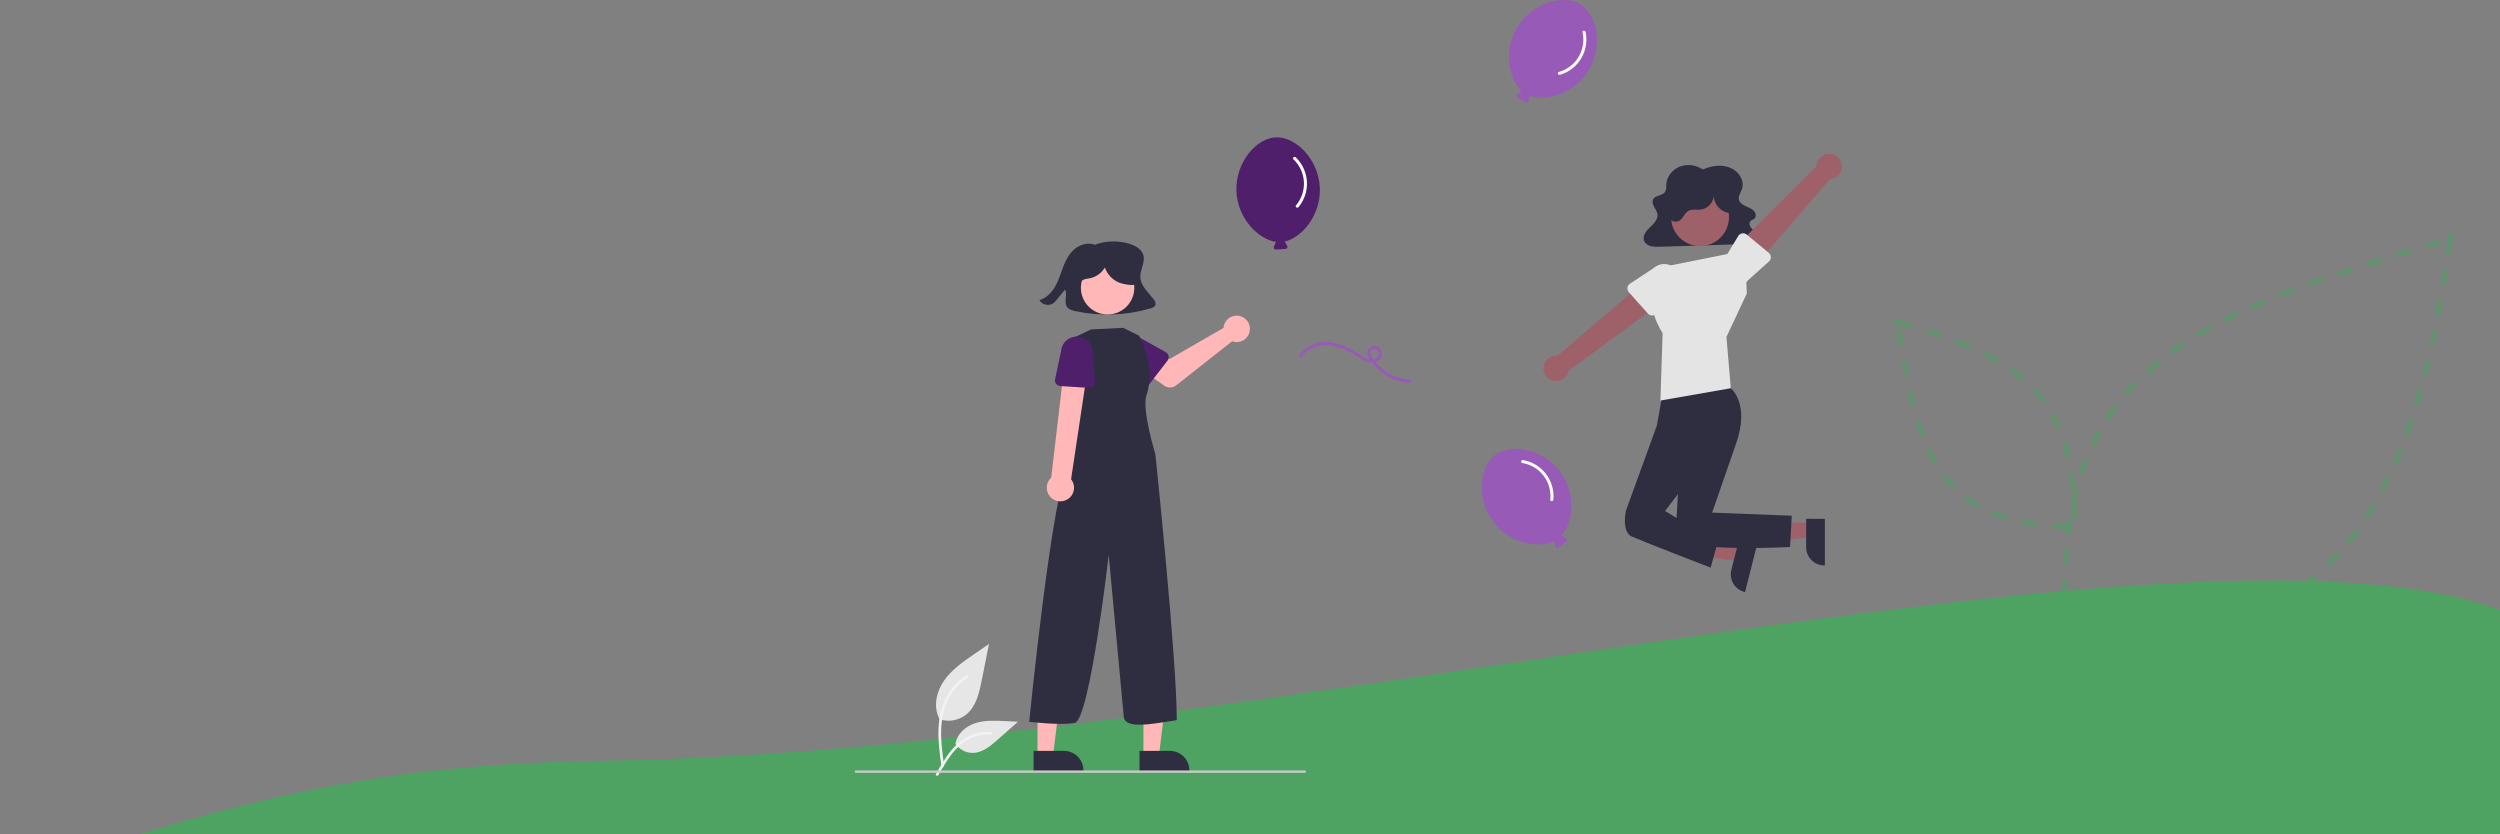 <svg width="974" height="325" viewBox="0 0 974 325" fill="none" xmlns="http://www.w3.org/2000/svg">
<rect x="0" y="0" width="974" height="325" fill="#808080" stroke="none"/>
<path d="M955.051 90.555C954.922 91.474 954.793 92.388 954.663 93.297M954.663 93.297C938.513 206.179 908.665 246.315 806.148 259.872C793.962 147.842 846.054 124.475 954.663 93.297Z" stroke="#47A45D" stroke-opacity="0.5" stroke-width="2" stroke-dasharray="6 6"/>
<path d="M738 125.231C738.423 125.346 738.843 125.462 739.261 125.578M739.261 125.578C791.174 139.983 808.172 156.399 808.315 205.255C755.085 204.179 747.292 178.356 739.261 125.578Z" stroke="#47A45D" stroke-opacity="0.5" stroke-width="2" stroke-dasharray="6 6"/>
<path d="M234.244 296.421C543.896 291.995 1018 143.542 1018 291.995V335.445L0 342.988C86.866 313.003 143.01 297.725 234.244 296.421Z" fill="#4EA362"/>
<g clip-path="url(#clip0_247_255)">
<path d="M449.419 116.539C447.361 113.872 444.452 111.405 444.268 108.114C444.099 105.096 446.35 102.099 445.4 99.211C444.671 96.991 442.263 95.651 439.91 94.942C435.406 93.603 430.585 93.789 426.197 95.47L426.435 95.302C423.757 94.348 420.627 95.333 418.519 97.157C416.412 98.981 415.16 101.509 414.188 104.043C413.216 106.577 412.463 109.203 411.113 111.579C409.763 113.954 407.695 116.115 404.968 116.936C405.881 118.757 408.735 119.382 410.41 118.127C410.837 117.78 411.222 117.382 411.555 116.943C412.671 115.585 413.788 114.228 414.905 112.87C416.053 114.913 414.337 117.734 415.749 119.625C416.478 120.601 417.808 120.971 419.043 121.237C428.697 123.297 438.712 122.926 448.188 120.156C448.949 119.932 449.79 119.623 450.105 118.933C450.47 118.138 449.96 117.24 449.419 116.539Z" fill="#2F2E41"/>
<path d="M476.793 126.947C476.733 127.212 476.694 127.481 476.676 127.752L455.574 139.926L450.445 136.973L444.977 144.131L453.549 150.241C454.242 150.735 455.076 150.99 455.926 150.97C456.776 150.949 457.596 150.653 458.264 150.126L480.024 132.96C481.006 133.323 482.075 133.379 483.09 133.12C484.104 132.861 485.016 132.299 485.703 131.509C486.391 130.72 486.821 129.739 486.938 128.698C487.055 127.658 486.852 126.606 486.356 125.684C485.861 124.762 485.096 124.012 484.164 123.534C483.232 123.057 482.177 122.875 481.139 123.012C480.101 123.149 479.129 123.599 478.353 124.302C477.576 125.005 477.033 125.927 476.793 126.947Z" fill="#FFB7B7"/>
<path d="M454.869 140.502L448.049 149.342C447.855 149.593 447.609 149.8 447.327 149.948C447.046 150.095 446.737 150.181 446.419 150.198C446.102 150.216 445.785 150.165 445.489 150.048C445.194 149.932 444.927 149.753 444.706 149.525L436.986 141.507C435.704 140.507 434.872 139.04 434.671 137.427C434.47 135.814 434.916 134.187 435.913 132.903C436.91 131.619 438.375 130.783 439.988 130.578C441.6 130.372 443.228 130.815 444.514 131.808L454.198 137.223C454.475 137.378 454.716 137.591 454.903 137.848C455.091 138.104 455.221 138.398 455.284 138.709C455.348 139.02 455.344 139.342 455.272 139.651C455.2 139.961 455.063 140.251 454.869 140.502Z" fill="#501F6B"/>
<path d="M445.483 294.514L451.505 294.513L454.37 271.284L445.481 271.285L445.483 294.514Z" fill="#FFB7B7"/>
<path d="M443.946 292.548L455.806 292.547H455.807C457.811 292.547 459.734 293.344 461.151 294.761C462.569 296.178 463.365 298.101 463.365 300.105V300.351L443.947 300.352L443.946 292.548Z" fill="#2F2E41"/>
<path d="M404.219 294.514L410.242 294.513L413.107 271.284L404.218 271.285L404.219 294.514Z" fill="#FFB7B7"/>
<path d="M402.683 292.548L414.543 292.547H414.544C416.548 292.547 418.471 293.344 419.888 294.761C421.306 296.178 422.102 298.101 422.102 300.105V300.351L402.683 300.352L402.683 292.548Z" fill="#2F2E41"/>
<path d="M441.866 113.255C442.493 107.541 438.37 102.401 432.656 101.774C426.942 101.147 421.801 105.27 421.174 110.984C420.547 116.698 424.671 121.838 430.384 122.466C436.098 123.093 441.239 118.969 441.866 113.255Z" fill="#FFB7B7"/>
<path d="M437.61 127.722L443.742 130.76C443.742 130.76 450.592 142.666 446.663 153.964C444.755 159.45 450.127 176.935 450.127 176.935C450.127 176.935 458.452 256.139 458.478 280.584C448.136 282.174 438.312 284.139 437.821 279.227C437.329 274.315 431.952 216.234 431.952 216.234C431.952 216.234 424.557 280.701 418.663 281.683C412.768 282.666 400.979 281.192 400.979 281.192C400.979 281.192 410.338 186.76 416.724 180.865L417.707 175.953L417.68 131.859L425.038 128.348L437.61 127.722Z" fill="#2F2E41"/>
<path d="M415.675 194.662C416.354 194.295 416.944 193.784 417.403 193.164C417.862 192.544 418.18 191.831 418.335 191.075C418.489 190.319 418.475 189.539 418.295 188.789C418.115 188.038 417.773 187.337 417.292 186.733L424.423 139.201L415.106 138.754L409.548 186.089C408.587 186.964 407.981 188.16 407.844 189.452C407.707 190.744 408.048 192.041 408.804 193.097C409.559 194.154 410.676 194.897 411.942 195.185C413.209 195.474 414.537 195.288 415.675 194.662Z" fill="#FFB7B7"/>
<path d="M424.22 151.111L413.078 150.408C412.761 150.388 412.452 150.3 412.172 150.149C411.892 149.999 411.648 149.79 411.456 149.537C411.264 149.284 411.129 148.993 411.06 148.683C410.991 148.373 410.989 148.051 411.055 147.741L413.377 136.855C413.488 135.233 414.238 133.722 415.462 132.653C416.686 131.583 418.285 131.043 419.906 131.15C421.528 131.257 423.042 132.003 424.114 133.224C425.187 134.445 425.731 136.042 425.628 137.664L426.562 148.72C426.589 149.036 426.547 149.355 426.439 149.654C426.332 149.952 426.161 150.225 425.939 150.452C425.717 150.679 425.448 150.855 425.151 150.969C424.855 151.083 424.537 151.131 424.22 151.111Z" fill="#501F6B"/>
<path d="M442.428 105.354C442.023 103.514 440.706 101.99 439.188 100.873C436.686 99.033 433.618 98.129 430.518 98.317C427.418 98.505 424.483 99.775 422.222 101.905C420.96 103.021 420.049 104.48 419.602 106.105C419.389 106.917 419.378 107.769 419.569 108.586C419.76 109.404 420.149 110.162 420.7 110.795L420.908 110.925C420.72 110.126 421.341 109.326 422.083 108.974C422.855 108.69 423.66 108.51 424.479 108.436C425.718 108.202 426.892 107.705 427.923 106.978C428.953 106.251 429.815 105.311 430.451 104.222C430.922 105.562 431.675 106.786 432.658 107.811C433.642 108.836 434.833 109.639 436.153 110.165C437.528 110.702 441.307 111.442 442.616 110.759C444.287 109.888 442.834 107.194 442.428 105.354Z" fill="#2F2E41"/>
<path d="M365.846 280.165C367.647 280.798 369.58 280.956 371.46 280.625C373.34 280.294 375.103 279.484 376.58 278.274C380.339 275.118 381.518 269.921 382.477 265.108L385.313 250.87L379.374 254.959C375.103 257.9 370.736 260.935 367.779 265.195C364.822 269.454 363.532 275.269 365.907 279.879" fill="#E6E6E6"/>
<path d="M366.763 298.393C366.016 292.947 365.247 287.431 365.772 281.927C366.238 277.038 367.73 272.265 370.766 268.349C372.378 266.275 374.339 264.497 376.561 263.097C377.14 262.732 377.674 263.65 377.097 264.014C373.251 266.444 370.277 270.033 368.603 274.262C366.753 278.965 366.456 284.093 366.775 289.089C366.968 292.111 367.377 295.112 367.788 298.11C367.82 298.246 367.8 298.389 367.731 298.51C367.662 298.631 367.55 298.722 367.417 298.763C367.281 298.8 367.136 298.782 367.014 298.712C366.892 298.643 366.802 298.528 366.764 298.393L366.763 298.393Z" fill="#F2F2F2"/>
<path d="M372.144 289.655C372.916 290.829 373.977 291.784 375.226 292.429C376.475 293.074 377.869 293.386 379.273 293.336C382.883 293.164 385.892 290.646 388.599 288.254L396.611 281.181L391.309 280.927C387.496 280.744 383.585 280.573 379.953 281.75C376.321 282.927 372.972 285.756 372.308 289.515" fill="#E6E6E6"/>
<path d="M364.65 301.524C368.249 295.156 372.423 288.08 379.881 285.818C381.955 285.191 384.129 284.966 386.287 285.156C386.967 285.215 386.798 286.263 386.119 286.205C382.501 285.905 378.891 286.86 375.895 288.91C373.013 290.872 370.768 293.6 368.868 296.492C367.705 298.265 366.662 300.112 365.62 301.956C365.287 302.546 364.313 302.12 364.65 301.524Z" fill="#F2F2F2"/>
<path d="M607.831 183.805C601.078 174.767 588.719 172.586 582.577 177.176C576.435 181.765 575.024 194.236 581.777 203.274C588.028 211.639 599.353 213.92 605.59 210.786C605.57 210.884 605.569 210.985 605.587 211.083L605.938 212.822C605.965 212.954 606.025 213.078 606.113 213.18C606.201 213.283 606.314 213.361 606.441 213.408C606.568 213.455 606.705 213.469 606.838 213.448C606.972 213.427 607.098 213.373 607.204 213.289L610.182 210.963C610.289 210.88 610.372 210.771 610.425 210.646C610.478 210.521 610.497 210.385 610.483 210.251C610.468 210.117 610.419 209.988 610.34 209.878C610.262 209.768 610.157 209.679 610.035 209.621L608.433 208.859C608.376 208.834 608.317 208.816 608.257 208.804C613.065 203.721 614.096 192.188 607.831 183.805Z" fill="#975AB6"/>
<path d="M593.06 180.393C596.363 180.917 599.339 182.69 601.373 185.346C603.407 188.001 604.344 191.336 603.99 194.662C603.918 195.424 605.108 195.419 605.18 194.662C605.521 191.077 604.494 187.496 602.304 184.636C600.115 181.777 596.926 179.851 593.376 179.245C592.627 179.118 592.305 180.264 593.06 180.393Z" fill="white"/>
<path d="M618.838 27.59C624.742 17.977 622.204 5.686 615.671 1.673C609.138 -2.339 597.027 0.956 591.123 10.569C585.658 19.468 587.721 30.834 592.937 35.474C592.839 35.491 592.745 35.527 592.66 35.58L591.174 36.549C591.061 36.623 590.968 36.724 590.905 36.844C590.842 36.964 590.811 37.097 590.814 37.233C590.818 37.368 590.855 37.5 590.924 37.616C590.993 37.733 591.09 37.83 591.207 37.898L594.469 39.806C594.586 39.874 594.718 39.912 594.853 39.914C594.988 39.917 595.122 39.886 595.241 39.822C595.361 39.759 595.462 39.666 595.535 39.552C595.609 39.439 595.652 39.308 595.661 39.173L595.777 37.403C595.78 37.342 595.775 37.28 595.764 37.219C602.263 39.81 613.362 36.508 618.838 27.59Z" fill="#975AB6"/>
<path d="M616.553 12.603C617.286 15.867 616.737 19.287 615.021 22.158C613.305 25.029 610.552 27.131 607.33 28.031C606.596 28.245 607.04 29.35 607.77 29.137C611.227 28.13 614.176 25.852 616.024 22.762C617.873 19.671 618.484 15.996 617.737 12.473C617.578 11.73 616.394 11.855 616.553 12.603Z" fill="white"/>
<path d="M514.209 73.203C513.715 61.933 504.728 53.172 497.068 53.508C489.408 53.843 481.221 63.356 481.715 74.627C482.172 85.059 490.248 93.32 497.167 94.242C497.095 94.311 497.038 94.394 496.997 94.485L496.309 96.12C496.256 96.245 496.237 96.38 496.252 96.515C496.266 96.649 496.315 96.778 496.394 96.888C496.472 96.998 496.578 97.086 496.7 97.144C496.822 97.202 496.957 97.228 497.092 97.219L500.863 96.973C500.998 96.964 501.128 96.921 501.242 96.847C501.355 96.774 501.448 96.673 501.512 96.553C501.575 96.434 501.607 96.3 501.604 96.165C501.601 96.03 501.564 95.898 501.496 95.781L500.601 94.249C500.569 94.197 500.53 94.148 500.486 94.105C507.322 92.61 514.667 83.659 514.209 73.203Z" fill="#501F6B"/>
<path d="M503.921 62.068C506.356 64.361 507.817 67.502 508.003 70.841C508.19 74.181 507.087 77.464 504.922 80.014C504.433 80.603 505.42 81.269 505.906 80.684C508.205 77.913 509.372 74.375 509.172 70.779C508.973 67.184 507.421 63.797 504.828 61.297C504.281 60.77 503.37 61.537 503.921 62.068Z" fill="white"/>
<path d="M549.33 147.972C546.377 147.786 543.511 146.903 540.965 145.396C538.42 143.888 536.268 141.799 534.686 139.299C534.243 138.59 533.664 137.811 533.971 136.939C534.078 136.604 534.295 136.316 534.587 136.121C534.879 135.926 535.229 135.836 535.579 135.865C536.483 135.975 537.067 136.86 537.179 137.709C537.305 138.671 536.627 139.426 535.789 139.783C533.741 140.657 531.675 139.307 530.007 138.23C526.206 135.775 522.026 133.555 517.42 133.275C513.159 133.016 508.59 134.687 506.22 138.382C505.805 139.028 506.835 139.626 507.247 138.983C509.598 135.318 514.349 134.002 518.481 134.568C520.943 134.957 523.321 135.764 525.51 136.955C526.646 137.544 527.747 138.197 528.827 138.884C529.853 139.601 530.942 140.225 532.079 140.749C533.976 141.528 536.486 141.467 537.811 139.673C539.047 138 538.092 135.214 536.025 134.743C535.571 134.654 535.103 134.678 534.661 134.815C534.219 134.951 533.818 135.195 533.494 135.524C533.17 135.853 532.932 136.258 532.803 136.702C532.674 137.145 532.656 137.614 532.753 138.066C532.959 139.052 533.701 140.016 534.275 140.822C536.001 143.249 538.249 145.259 540.855 146.702C543.46 148.146 546.356 148.987 549.33 149.162C550.095 149.2 550.093 148.01 549.33 147.972Z" fill="#975AB6"/>
<path d="M663.607 65.989C666.865 64.474 670.865 63.977 674.179 65.385C677.494 66.794 679.754 70.403 678.682 73.598C678.196 75.046 677.09 76.471 677.521 77.933C677.853 79.059 679.011 79.803 680.148 80.331C681.285 80.86 682.529 81.304 683.351 82.196C684.173 83.087 684.345 84.622 683.318 85.313C682.979 85.541 682.556 85.649 682.228 85.889C681.948 86.116 681.746 86.425 681.651 86.773C681.555 87.12 681.57 87.489 681.693 87.827C681.967 88.508 682.419 89.103 683.002 89.549C684.168 90.555 685.71 91.706 685.347 93.133C685.213 93.515 684.989 93.859 684.693 94.135C684.398 94.411 684.04 94.612 683.65 94.721C682.841 94.954 682.001 95.065 681.159 95.049L646.747 96.134C645.611 96.219 644.469 96.155 643.349 95.944C642.805 95.844 642.287 95.634 641.828 95.326C641.369 95.017 640.979 94.617 640.681 94.151C640.022 92.931 640.455 91.429 641.268 90.29C642.082 89.151 643.234 88.252 644.186 87.207C645.137 86.161 645.916 84.855 645.748 83.503C645.614 82.421 644.9 81.486 644.388 80.503C643.876 79.519 643.578 78.291 644.242 77.386C645.177 76.112 647.421 76.227 648.484 75.039C649.287 74.143 649.132 72.853 649.212 71.697C649.403 68.917 651.328 66.291 654.068 65.072C655.462 64.474 656.977 64.216 658.49 64.319C660.003 64.421 661.469 64.883 662.769 65.664L663.607 65.989Z" fill="#2F2E41"/>
<path d="M705.515 203.573V209.2L683.808 211.878L683.809 203.572L705.515 203.573Z" fill="#9E616A"/>
<path d="M710.971 202.138L710.97 220.284H710.741C708.867 220.284 707.071 219.54 705.746 218.215C704.422 216.891 703.678 215.094 703.678 213.221V213.22L703.678 202.137L710.971 202.138Z" fill="#2F2E41"/>
<path d="M678.681 213.146L677.3 218.601L655.6 215.868L657.639 207.817L678.681 213.146Z" fill="#9E616A"/>
<path d="M684.322 213.094L679.867 230.684L679.644 230.628C677.829 230.168 676.27 229.006 675.311 227.397C674.352 225.788 674.072 223.863 674.531 222.047L677.253 211.303L684.322 213.094Z" fill="#2F2E41"/>
<path d="M673.139 150.035L674.311 151.256C674.311 151.256 681.96 157.253 676.301 173.051L667.045 199.716L698.07 200.926L697.406 213.111C697.406 213.111 652.412 215.614 652.805 208.199C653.199 200.784 654.859 173.328 654.859 173.328L645.511 165.821L647.765 153.124L673.139 150.035Z" fill="#2F2E41"/>
<path d="M649.106 162.136L645.511 165.821L633.46 198.948C633.46 198.948 631.624 207.21 635.756 209.046C639.887 210.883 666.47 221.154 666.47 221.154L669.184 211.384L648.702 199.09L658.248 186.554L659.685 166.794L649.106 162.136Z" fill="#2F2E41"/>
<path d="M649.297 103.697L679.885 97.581L680.55 114.363L672.626 131.251L674.311 151.256L646.897 156.045L647.756 129.741C647.756 129.741 640.394 119.355 644.731 108.887L649.297 103.697Z" fill="#E4E4E4"/>
<path d="M717.504 63.887C717.657 64.591 717.654 65.321 717.495 66.024C717.336 66.727 717.024 67.387 716.583 67.957C716.141 68.526 715.58 68.992 714.939 69.322C714.297 69.651 713.592 69.836 712.871 69.863L683.539 103.877L676.719 95.6L707.696 64.769C707.731 63.555 708.209 62.397 709.041 61.513C709.873 60.629 711 60.08 712.209 59.972C713.417 59.863 714.624 60.201 715.6 60.923C716.576 61.645 717.253 62.699 717.504 63.887Z" fill="#9E616A"/>
<path d="M689.926 100.165C689.932 100.483 689.871 100.798 689.745 101.09C689.619 101.382 689.431 101.643 689.195 101.855L680.947 109.28C679.912 110.533 678.422 111.325 676.804 111.481C675.186 111.637 673.572 111.146 672.316 110.114C671.059 109.082 670.264 107.595 670.103 105.977C669.941 104.36 670.428 102.744 671.456 101.485L677.214 91.956C677.378 91.684 677.599 91.45 677.862 91.272C678.124 91.093 678.422 90.973 678.736 90.919C679.049 90.866 679.37 90.881 679.677 90.963C679.984 91.045 680.269 91.192 680.514 91.395L689.123 98.508C689.368 98.71 689.567 98.963 689.705 99.249C689.844 99.535 689.919 99.847 689.926 100.165Z" fill="#E4E4E4"/>
<path d="M601.335 143.821C601.289 143.101 601.401 142.381 601.664 141.709C601.927 141.038 602.334 140.432 602.856 139.935C603.378 139.438 604.003 139.062 604.686 138.832C605.37 138.603 606.095 138.526 606.812 138.607L640.916 109.38L646.416 118.586L611.163 144.421C610.947 145.615 610.3 146.689 609.346 147.438C608.391 148.187 607.194 148.56 605.983 148.486C604.771 148.412 603.629 147.897 602.772 147.037C601.916 146.177 601.404 145.033 601.335 143.821Z" fill="#9E616A"/>
<path d="M634.044 112.091C634.085 111.776 634.194 111.474 634.362 111.204C634.531 110.935 634.755 110.705 635.021 110.53L644.289 104.427C645.501 103.343 647.093 102.784 648.716 102.872C650.339 102.96 651.861 103.688 652.948 104.897C654.036 106.106 654.599 107.696 654.516 109.319C654.432 110.943 653.708 112.467 652.503 113.558L645.381 122.115C645.177 122.36 644.924 122.557 644.637 122.694C644.351 122.832 644.038 122.906 643.72 122.912C643.403 122.917 643.088 122.854 642.796 122.727C642.505 122.6 642.245 122.412 642.033 122.175L634.589 113.85C634.377 113.614 634.219 113.334 634.125 113.03C634.031 112.727 634.003 112.406 634.044 112.091Z" fill="#E4E4E4"/>
<path d="M662.334 95.867C668.561 95.867 673.608 90.819 673.608 84.592C673.608 78.366 668.561 73.318 662.334 73.318C656.107 73.318 651.06 78.366 651.06 84.592C651.06 90.819 656.107 95.867 662.334 95.867Z" fill="#9E616A"/>
<path d="M673.868 82.99C670.307 82.704 667.351 79.147 667.721 75.594C667.763 77.058 667.265 78.487 666.322 79.608C665.379 80.729 664.057 81.465 662.607 81.674C660.974 81.854 659.183 81.36 657.762 82.184C656.187 83.097 655.684 85.313 654.043 86.101C652.458 86.862 650.445 85.824 649.662 84.249C648.879 82.675 649.072 80.784 649.59 79.104C650.331 76.708 651.678 74.544 653.502 72.823C655.326 71.103 657.564 69.883 659.999 69.283C662.434 68.684 664.982 68.725 667.397 69.402C669.811 70.079 672.009 71.369 673.777 73.148C675.274 74.653 676.463 76.573 676.656 78.687C676.848 80.802 675.867 83.097 673.968 84.046L673.868 82.99Z" fill="#2F2E41"/>
<path d="M508.353 301.084H333.459C333.337 301.084 333.221 301.035 333.134 300.949C333.048 300.863 333 300.746 333 300.625C333 300.503 333.048 300.386 333.134 300.3C333.221 300.214 333.337 300.166 333.459 300.166H508.353C508.474 300.166 508.591 300.214 508.677 300.3C508.763 300.386 508.812 300.503 508.812 300.625C508.812 300.746 508.763 300.863 508.677 300.949C508.591 301.035 508.474 301.084 508.353 301.084Z" fill="#CACACA"/>
</g>
<defs>
<clipPath id="clip0_247_255">
<rect width="384.612" height="302.239" fill="white" transform="translate(333)"/>
</clipPath>
</defs>
</svg>

